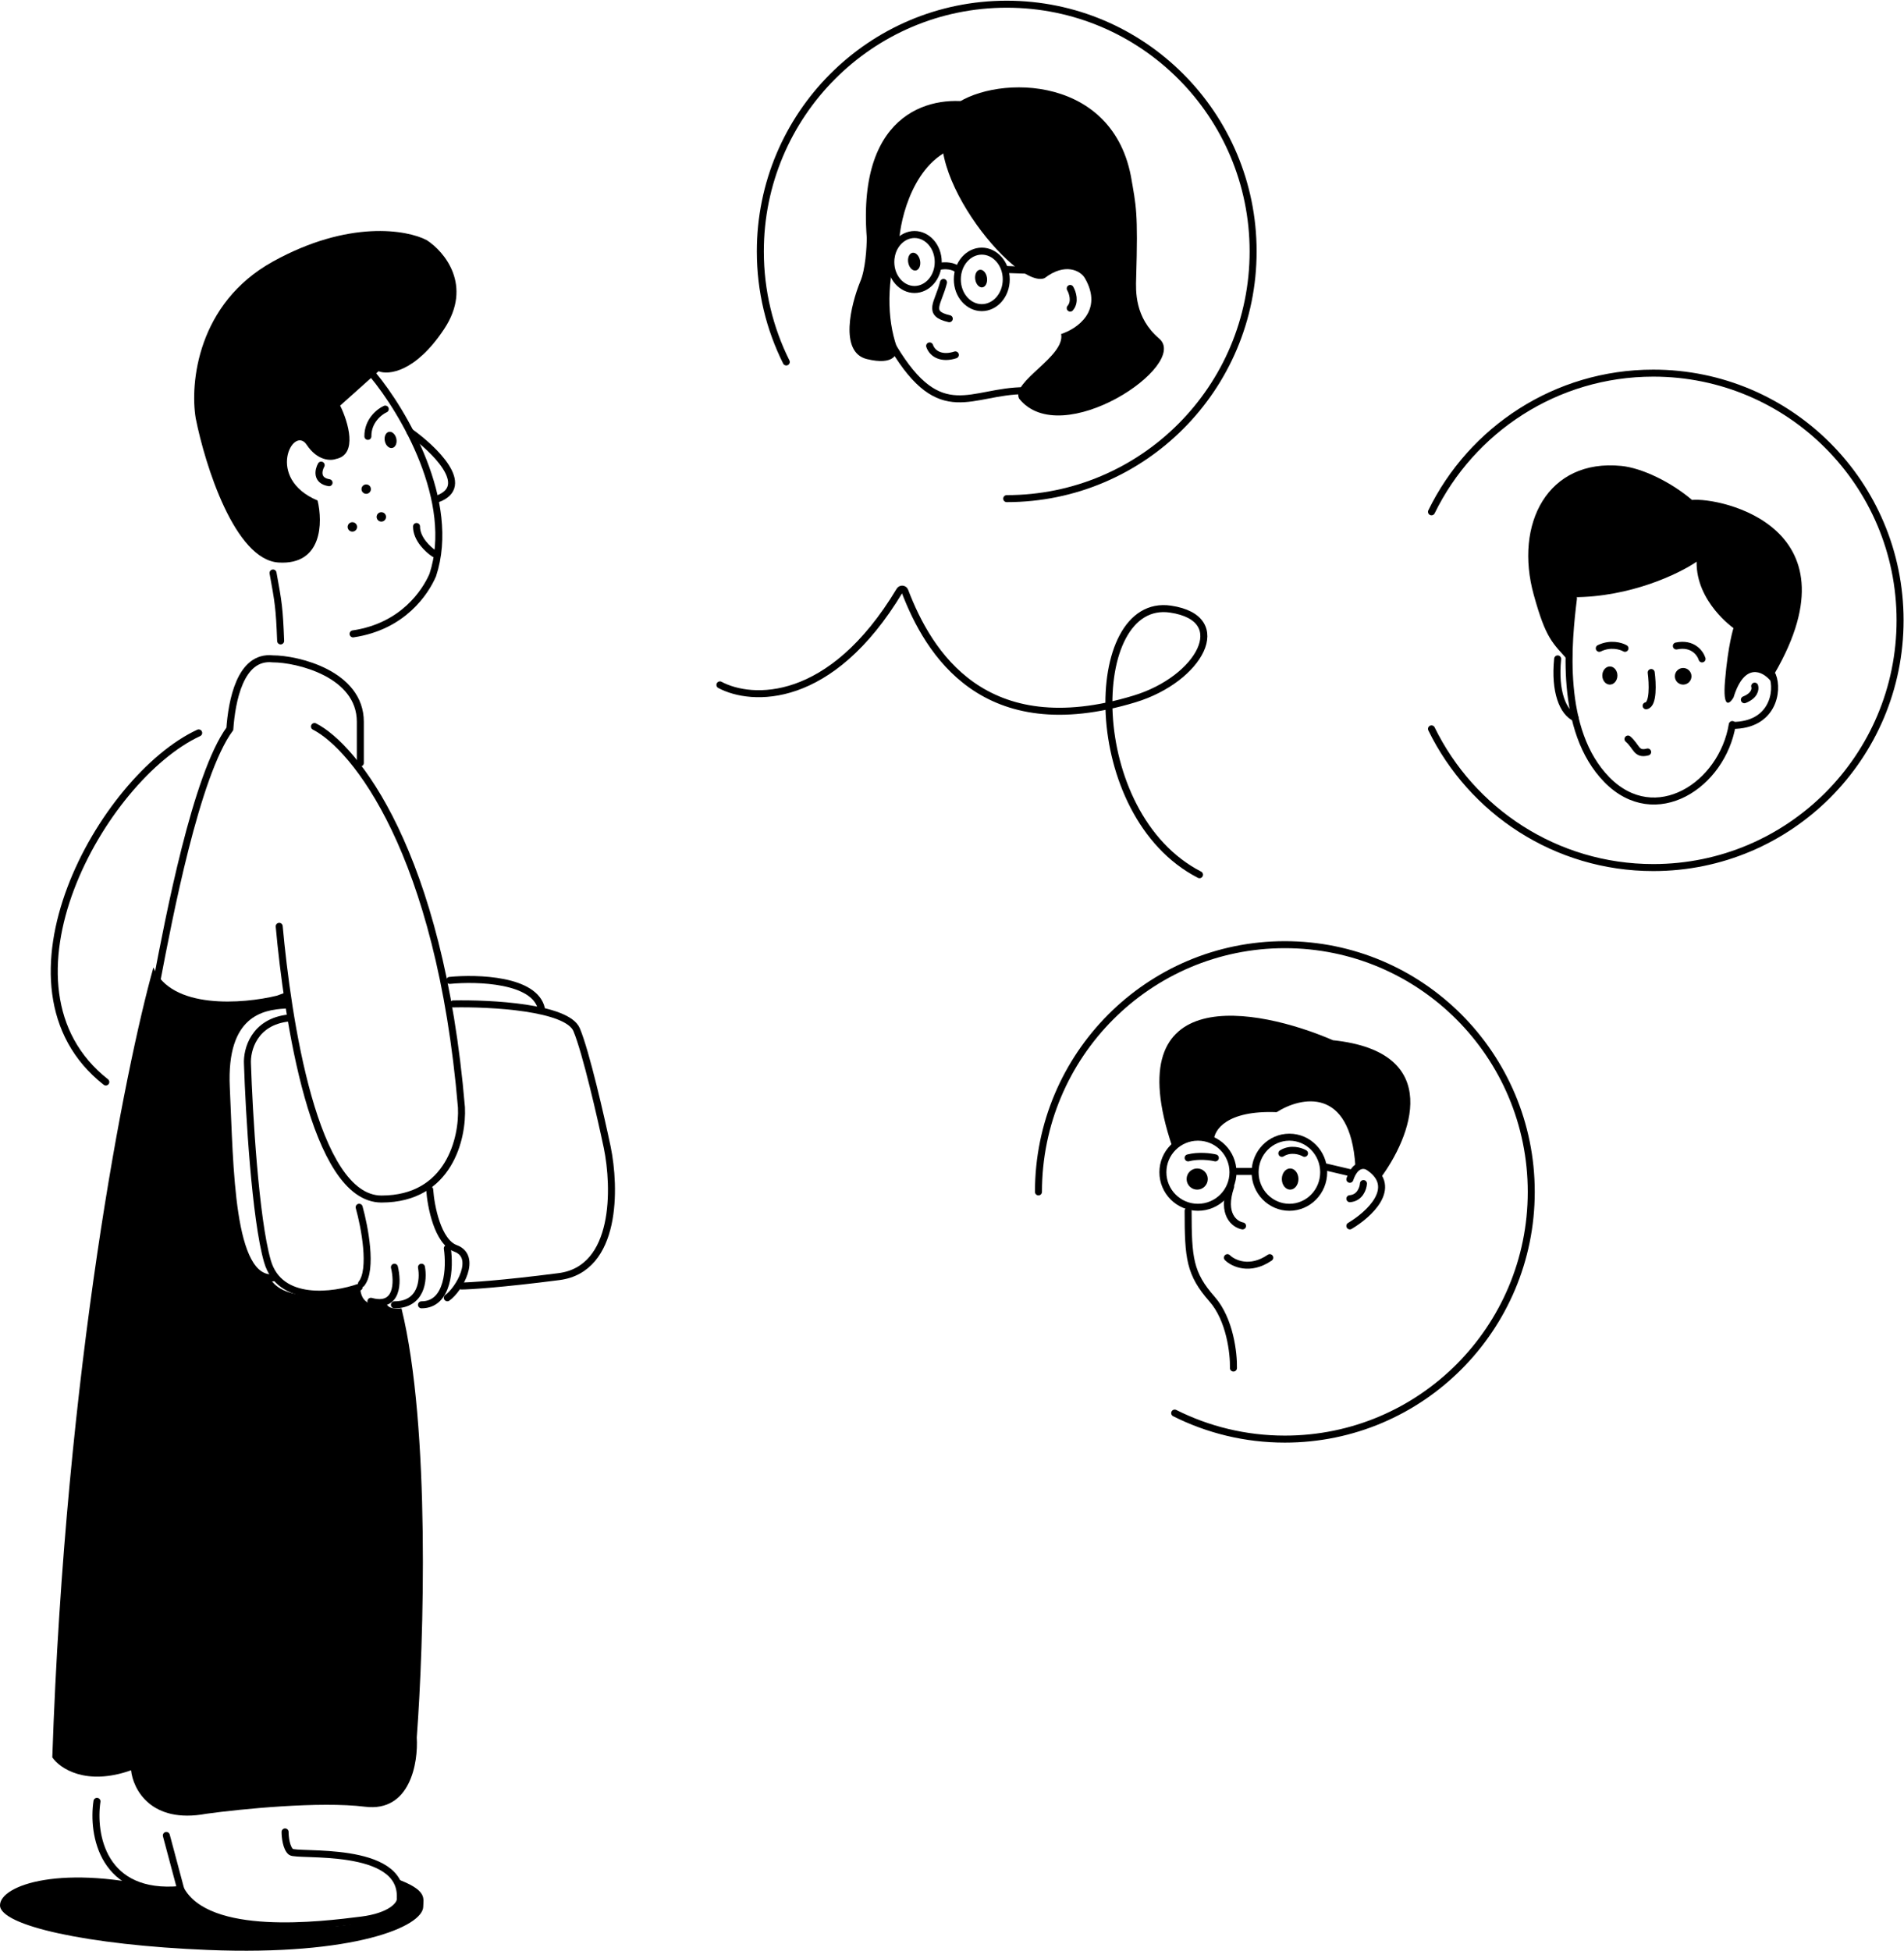 <svg width="1360" height="1393" viewBox="0 0 1360 1393" fill="none" xmlns="http://www.w3.org/2000/svg">
<path d="M1095.55 424.819C1104.22 456.045 1108.55 458.812 1121.16 472.646C1121.16 458.974 1123.5 436.025 1123.5 426.47C1164.77 426.47 1199.6 409.563 1211.86 401.11C1211.42 429.777 1238.2 448.521 1238.2 448.521C1238.2 448.521 1234.36 460.098 1232.16 486.009C1230.41 506.738 1235.46 502.732 1238.2 498.137C1246.1 472.558 1259.05 479.394 1264.54 486.009C1331.89 376.203 1228.32 354.986 1208.56 357.007C1193.64 344.217 1172.82 334.194 1158.18 332.724C1105.4 327.422 1081.5 374.188 1095.55 424.819Z" fill="black"/>
<path d="M1237.35 517.39C1230.22 560.777 1182.37 591.974 1147.83 556.828C1113.3 521.682 1120.21 457.349 1123.9 427.328" stroke="black" stroke-width="5" stroke-linecap="round"/>
<path d="M1266.08 482.395C1270.51 493.474 1266.35 518.025 1237.35 518.025" stroke="black" stroke-width="5" stroke-linecap="round"/>
<path d="M1253.34 489.953C1254.01 491.958 1253.47 496.709 1245.99 499.671" stroke="black" stroke-width="5" stroke-linecap="round"/>
<path d="M1125.06 512.624C1116.38 508.664 1110.26 493.999 1112.61 470.516" stroke="black" stroke-width="5" stroke-linecap="round"/>
<path d="M1176.89 536.992C1168.61 539.211 1169.13 533.103 1162.85 527.742" stroke="black" stroke-width="5" stroke-linecap="round"/>
<ellipse rx="5.399" ry="6.478" transform="matrix(-1 0 0 1 1149.9 482.392)" fill="black"/>
<circle r="5.938" transform="matrix(-1 0 0 1 1202.26 482.935)" fill="black"/>
<path d="M1215.76 470.518C1214.5 466.413 1209.06 458.819 1197.4 461.282" stroke="black" stroke-width="5" stroke-linecap="round"/>
<path d="M1160.69 462.96C1157.91 461.331 1150.35 459.049 1142.34 462.96" stroke="black" stroke-width="5" stroke-linecap="round"/>
<path d="M1179.43 480.234C1180.44 487.8 1181.12 503.144 1175.81 503.988" stroke="black" stroke-width="5" stroke-linecap="round"/>
<path d="M881.032 976.904C881.28 966.566 878.576 942.254 865.774 927.71C849.772 909.529 848.656 898.479 848.656 864.613" stroke="black" stroke-width="5" stroke-linecap="round"/>
<path d="M887.525 875.409C881.881 874.342 872.284 867.235 879.058 847.336" stroke="black" stroke-width="5" stroke-linecap="round"/>
<path d="M964.185 875.411C977.606 867.5 999.147 848.066 977.942 833.613C975.034 831.488 968.211 830.213 964.185 842.115" stroke="black" stroke-width="5" stroke-linecap="round"/>
<path d="M973.903 845.176C973.679 848.55 971.423 855.433 964.185 855.973" stroke="black" stroke-width="5" stroke-linecap="round"/>
<path d="M931.794 823.581C929.025 821.952 921.91 819.67 915.598 823.581" stroke="black" stroke-width="5" stroke-linecap="round"/>
<path d="M868.09 826.822C864.768 826.007 856.23 824.866 848.656 826.822" stroke="black" stroke-width="5" stroke-linecap="round"/>
<path d="M952.109 742.813C1032.39 751.206 1007.86 812.393 985.558 841.937C981.003 831.808 972.036 831.446 968.122 832.531C964.421 775.517 929.098 783.21 911.899 794.184C876.03 792.737 867.063 807.087 867.063 814.443C851.515 804.583 838.349 816.159 837.281 818.691C797.427 700.61 897.546 719.298 952.109 742.813Z" fill="black"/>
<path d="M896.504 837.08C896.504 850.952 907.516 862.112 920.997 862.112C934.477 862.112 945.489 850.952 945.489 837.08C945.489 823.208 934.477 812.047 920.997 812.047C907.516 812.047 896.504 823.208 896.504 837.08Z" stroke="black" stroke-width="5"/>
<ellipse rx="5.938" ry="7.558" transform="matrix(-1 0 0 1 921.536 841.937)" fill="black"/>
<circle r="25.033" transform="matrix(-1 0 0 1 855.674 837.08)" stroke="black" stroke-width="5"/>
<circle r="7.558" transform="matrix(-1 0 0 1 855.134 841.937)" fill="black"/>
<path d="M881.047 836.539H895.083" stroke="black" stroke-width="5" stroke-linecap="round"/>
<path d="M946.91 833.301L965.265 837.62" stroke="black" stroke-width="5" stroke-linecap="round"/>
<path d="M876.728 898.082C880.878 902.156 892.733 907.859 906.96 898.082" stroke="black" stroke-width="5" stroke-linecap="round"/>
<path d="M690.03 103.689C656.436 108.56 644.304 149.748 642.438 169.733C632.844 201.444 633.694 227.776 640.456 247.487C641.583 252.484 638.892 261.258 619.108 256.387C599.325 251.516 607.754 217.51 614.442 201.116C618.175 192.497 619.108 176.603 619.108 169.733C612.016 77.177 668.411 67.153 697.496 73.711C688.537 79.707 688.786 96.194 690.03 103.689Z" fill="black"/>
<path d="M807.781 125.732C793.209 50.549 705.772 53.837 679.447 76.862C649.831 114.454 725.516 207.494 746.2 198.566C760.866 187.288 771.872 193.397 774.875 198.566C788.413 221.873 769.234 234.904 757.952 238.507C760.96 254.671 722.226 272.339 727.866 284.557C757.952 322.618 850.089 260.592 827.995 241.796C810.319 226.759 811.276 207.495 811.541 198.566C812.952 151.107 811.541 147.348 807.781 125.732Z" fill="black"/>
<path d="M678.061 227.581C661.561 223.879 670.269 216.475 673.936 201.668" stroke="black" stroke-width="5" stroke-linecap="round"/>
<ellipse rx="4.287" ry="6.43" transform="matrix(-0.982 0.191 0.191 0.982 652.968 186.834)" fill="black"/>
<ellipse rx="4.23" ry="6.345" transform="matrix(-0.989 0.149 0.149 0.989 700.788 198.911)" fill="black"/>
<path d="M764.438 205.984C766.067 208.792 768.349 215.529 764.438 220.021" stroke="black" stroke-width="5" stroke-linecap="round"/>
<path d="M732.046 278.97C693.449 278.97 672.058 304.699 638.111 248.094" stroke="black" stroke-width="5" stroke-linecap="round"/>
<path d="M682.38 253.423C673.426 256.38 666.263 253.423 664.024 247.016" stroke="black" stroke-width="5" stroke-linecap="round"/>
<path d="M683.8 199.51C683.8 210.959 691.912 219.684 701.275 219.684C710.637 219.684 718.749 210.959 718.749 199.51C718.749 188.061 710.637 179.336 701.275 179.336C691.912 179.336 683.8 188.061 683.8 199.51Z" stroke="black" stroke-width="5"/>
<path d="M636.292 187.091C636.292 198.25 644.17 206.725 653.227 206.725C662.285 206.725 670.162 198.25 670.162 187.091C670.162 175.932 662.285 167.457 653.227 167.457C644.17 167.457 636.292 175.932 636.292 187.091Z" stroke="black" stroke-width="5"/>
<path d="M671.582 190.099C674.513 189.541 681.207 189.345 684.539 193.028" stroke="black" stroke-width="5" stroke-linecap="round"/>
<path d="M718.604 192.446L733.116 192.914" stroke="black" stroke-width="5" stroke-linecap="round"/>
<path d="M199.019 401.694C230.328 403.621 230.606 372.971 226.832 357.406C189.175 341.543 209.52 303.244 219.051 317.591C226.676 329.068 236.154 329.139 239.941 327.739C255.875 324.627 248.603 301.039 242.975 289.634L270.398 265.099C277.493 267.937 296.806 265.861 317.313 234.847C337.823 203.835 317.507 179.674 304.786 171.47C290.716 164.096 249.053 156.829 194.966 186.754C140.877 216.68 135.656 273.878 139.806 298.736C146.499 332.251 167.71 399.766 199.019 401.694Z" fill="black"/>
<path d="M266.354 267.59C287.828 293.406 326.445 358.158 309.112 410.634C303.95 422.635 287.986 447.359 252.197 452.649" stroke="black" stroke-width="5" stroke-linecap="round"/>
<path d="M195.022 409.164C198.84 430.069 199.545 433.935 200.463 457.658" stroke="black" stroke-width="5" stroke-linecap="round"/>
<path d="M292.886 308.414C309.86 320.506 337.562 346.999 312.572 356.238" stroke="black" stroke-width="5" stroke-linecap="round"/>
<path d="M275.185 292.121C270.997 294 262.651 300.526 262.777 311.601" stroke="black" stroke-width="5" stroke-linecap="round"/>
<path d="M229.399 332.133C227.402 335.685 225.734 343.169 235.041 344.693" stroke="black" stroke-width="5" stroke-linecap="round"/>
<path d="M310.162 395.354C305.921 392.619 297.457 384.911 297.519 375.953" stroke="black" stroke-width="5" stroke-linecap="round"/>
<path d="M260.793 352.544C258.988 352.114 257.873 350.304 258.303 348.5C258.732 346.696 260.544 345.582 262.348 346.012C264.153 346.441 265.268 348.251 264.838 350.055C264.409 351.859 262.597 352.973 260.793 352.544Z" fill="black"/>
<path d="M280.209 319.885C277.94 320.364 275.556 318.18 274.884 315.005C274.212 311.83 275.507 308.868 277.776 308.388C280.044 307.908 282.428 310.093 283.1 313.268C283.772 316.442 282.478 319.405 280.209 319.885Z" fill="black"/>
<path d="M271.608 372.376C269.804 371.946 268.689 370.136 269.119 368.332C269.548 366.528 271.36 365.414 273.164 365.844C274.969 366.273 276.084 368.083 275.654 369.887C275.225 371.691 273.413 372.805 271.608 372.376Z" fill="black"/>
<path d="M250.914 379.528C249.109 379.099 247.994 377.288 248.424 375.484C248.853 373.681 250.665 372.566 252.47 372.996C254.274 373.425 255.389 375.236 254.959 377.04C254.53 378.843 252.718 379.958 250.914 379.528Z" fill="black"/>
<path d="M109.578 690.863C122.342 721.08 173.681 716.883 197.754 711.008L206.991 707.65V717.722L190.196 721.08C181.239 723.876 162.987 735.349 161.644 758.85C159.964 788.227 167.522 867.126 170.881 888.109C173.568 904.896 186.558 911.331 192.715 912.45C202.121 930.58 239.743 925.599 257.378 920.844C258.722 933.602 270.255 932.314 275.853 930.077C276.525 934.777 283.411 934.832 286.77 934.273C307.597 1018.88 302.726 1173.77 297.688 1240.63C298.808 1258.82 292.985 1294.18 260.737 1290.16C228.49 1286.13 171.721 1291.83 147.368 1295.19C107.73 1302.58 95.021 1277.57 93.622 1264.14C61.374 1275.55 42.675 1262.74 37.357 1254.9C46.762 976.241 89.423 762.767 109.578 690.863Z" fill="black"/>
<path d="M148.641 1392.45C252.773 1396.65 302.32 1375.77 302.32 1361.4C302.32 1355.52 305.679 1349.65 282.165 1341.25C292.243 1354.96 288.548 1381.04 193.149 1375.67C177.752 1376.51 143.098 1372.48 127.646 1349.65H120.088C44.508 1330.34 0 1346.19 0 1360.56C0 1374.93 62.144 1388.97 148.641 1392.45Z" fill="black"/>
<path d="M203.632 1308.15C203.632 1311.79 204.472 1319.74 207.831 1322.42C212.03 1325.78 287.61 1317.39 285.93 1355.16C286.77 1360.47 278.372 1368.59 258.218 1371.1C229.87 1374.65 148.611 1384.98 129.125 1349.28L118.815 1310.67" stroke="black" stroke-width="5" stroke-linecap="round"/>
<path d="M129.125 1349.28C72.879 1354.65 65.785 1309.55 69.268 1286.33" stroke="black" stroke-width="5" stroke-linecap="round"/>
<path d="M141.922 523.363C73.06 555.258 -10.917 704.662 75.58 772.649" stroke="black" stroke-width="5" stroke-linecap="round"/>
<path d="M224.627 518.797C253.18 533.346 314.148 608.103 329.6 790.745C330.72 812.568 320.866 856.213 272.495 856.213C224.124 856.213 205.313 726.115 199.434 661.485" stroke="black" stroke-width="5" stroke-linecap="round"/>
<path d="M112.097 700.096C120.495 656.17 139.978 553.378 164.164 520.476C165.563 501.171 171.315 467.965 194.829 470.483C212.464 470.483 257.379 481.195 257.379 515.44V544.817" stroke="black" stroke-width="5" stroke-linecap="round"/>
<path d="M306.926 849.5C307.766 861.529 312.636 886.767 325.401 891.467C341.357 897.343 327.92 920.844 319.522 926.72" stroke="black" stroke-width="5" stroke-linecap="round"/>
<path d="M319.522 891.469C321.482 904.898 320.53 931.757 301.047 931.757" stroke="black" stroke-width="5" stroke-linecap="round"/>
<path d="M301.048 904.898C302.727 913.851 301.215 931.757 281.733 931.757" stroke="black" stroke-width="5" stroke-linecap="round"/>
<path d="M281.733 904.898C284.252 915.249 284.42 934.611 264.937 929.239" stroke="black" stroke-width="5" stroke-linecap="round"/>
<path d="M256.539 862.09C260.457 876.078 266.28 906.575 258.218 916.647" stroke="black" stroke-width="5" stroke-linecap="round"/>
<path d="M323.721 716.884C350.314 716.324 405.18 719.234 411.898 735.349C418.616 751.464 429.253 798.02 433.732 819.284C439.611 847.821 440.954 906.24 399.301 911.611C357.648 916.983 334.639 918.326 329.6 918.326" stroke="black" stroke-width="5" stroke-linecap="round"/>
<path d="M203.633 717.723C187.118 718.562 159.125 723.598 161.644 776.477C164.344 833.153 164.163 914.969 195.235 912.451" stroke="black" stroke-width="5" stroke-linecap="round"/>
<path d="M256.539 919.167C238.344 925.601 199.77 930.918 191.036 900.701C182.302 870.485 177.88 794.105 176.76 759.691C176.201 749.898 181.295 729.643 206.152 726.957" stroke="black" stroke-width="5" stroke-linecap="round"/>
<path d="M321.201 700.097C341.076 698.138 382.001 699.426 386.704 720.241" stroke="black" stroke-width="5" stroke-linecap="round"/>
<path d="M741.764 851.115C741.764 753.619 820.559 674.582 917.757 674.582C1014.96 674.582 1093.75 753.619 1093.75 851.115C1093.75 948.612 1014.96 1027.65 917.757 1027.65C889.47 1027.65 862.742 1020.95 839.061 1009.06" stroke="black" stroke-width="5" stroke-linecap="round"/>
<path d="M719.09 356.067C816.288 356.067 895.083 277.03 895.083 179.533C895.083 82.037 816.288 3 719.09 3C621.891 3 543.096 82.037 543.096 179.533C543.096 207.907 549.77 234.717 561.628 258.471" stroke="black" stroke-width="5" stroke-linecap="round"/>
<path d="M1022.49 365.48C1051.15 306.835 1111.33 266.449 1180.92 266.449C1278.28 266.449 1357.2 345.486 1357.2 442.983C1357.2 540.479 1278.28 619.516 1180.92 619.516C1111.33 619.516 1051.15 579.13 1022.49 520.485" stroke="black" stroke-width="5" stroke-linecap="round"/>
<path d="M514.233 489.07C536.646 501.071 593.247 503.995 642.606 421.702C643.48 420.245 645.697 420.391 646.303 421.978C663.17 466.152 702.704 531.779 810.378 499.097C856.865 484.986 880.85 441.626 836.136 434.973C775.288 425.919 773.189 581.699 856.791 624.617" stroke="black" stroke-width="5" stroke-linecap="round"/>
</svg>
